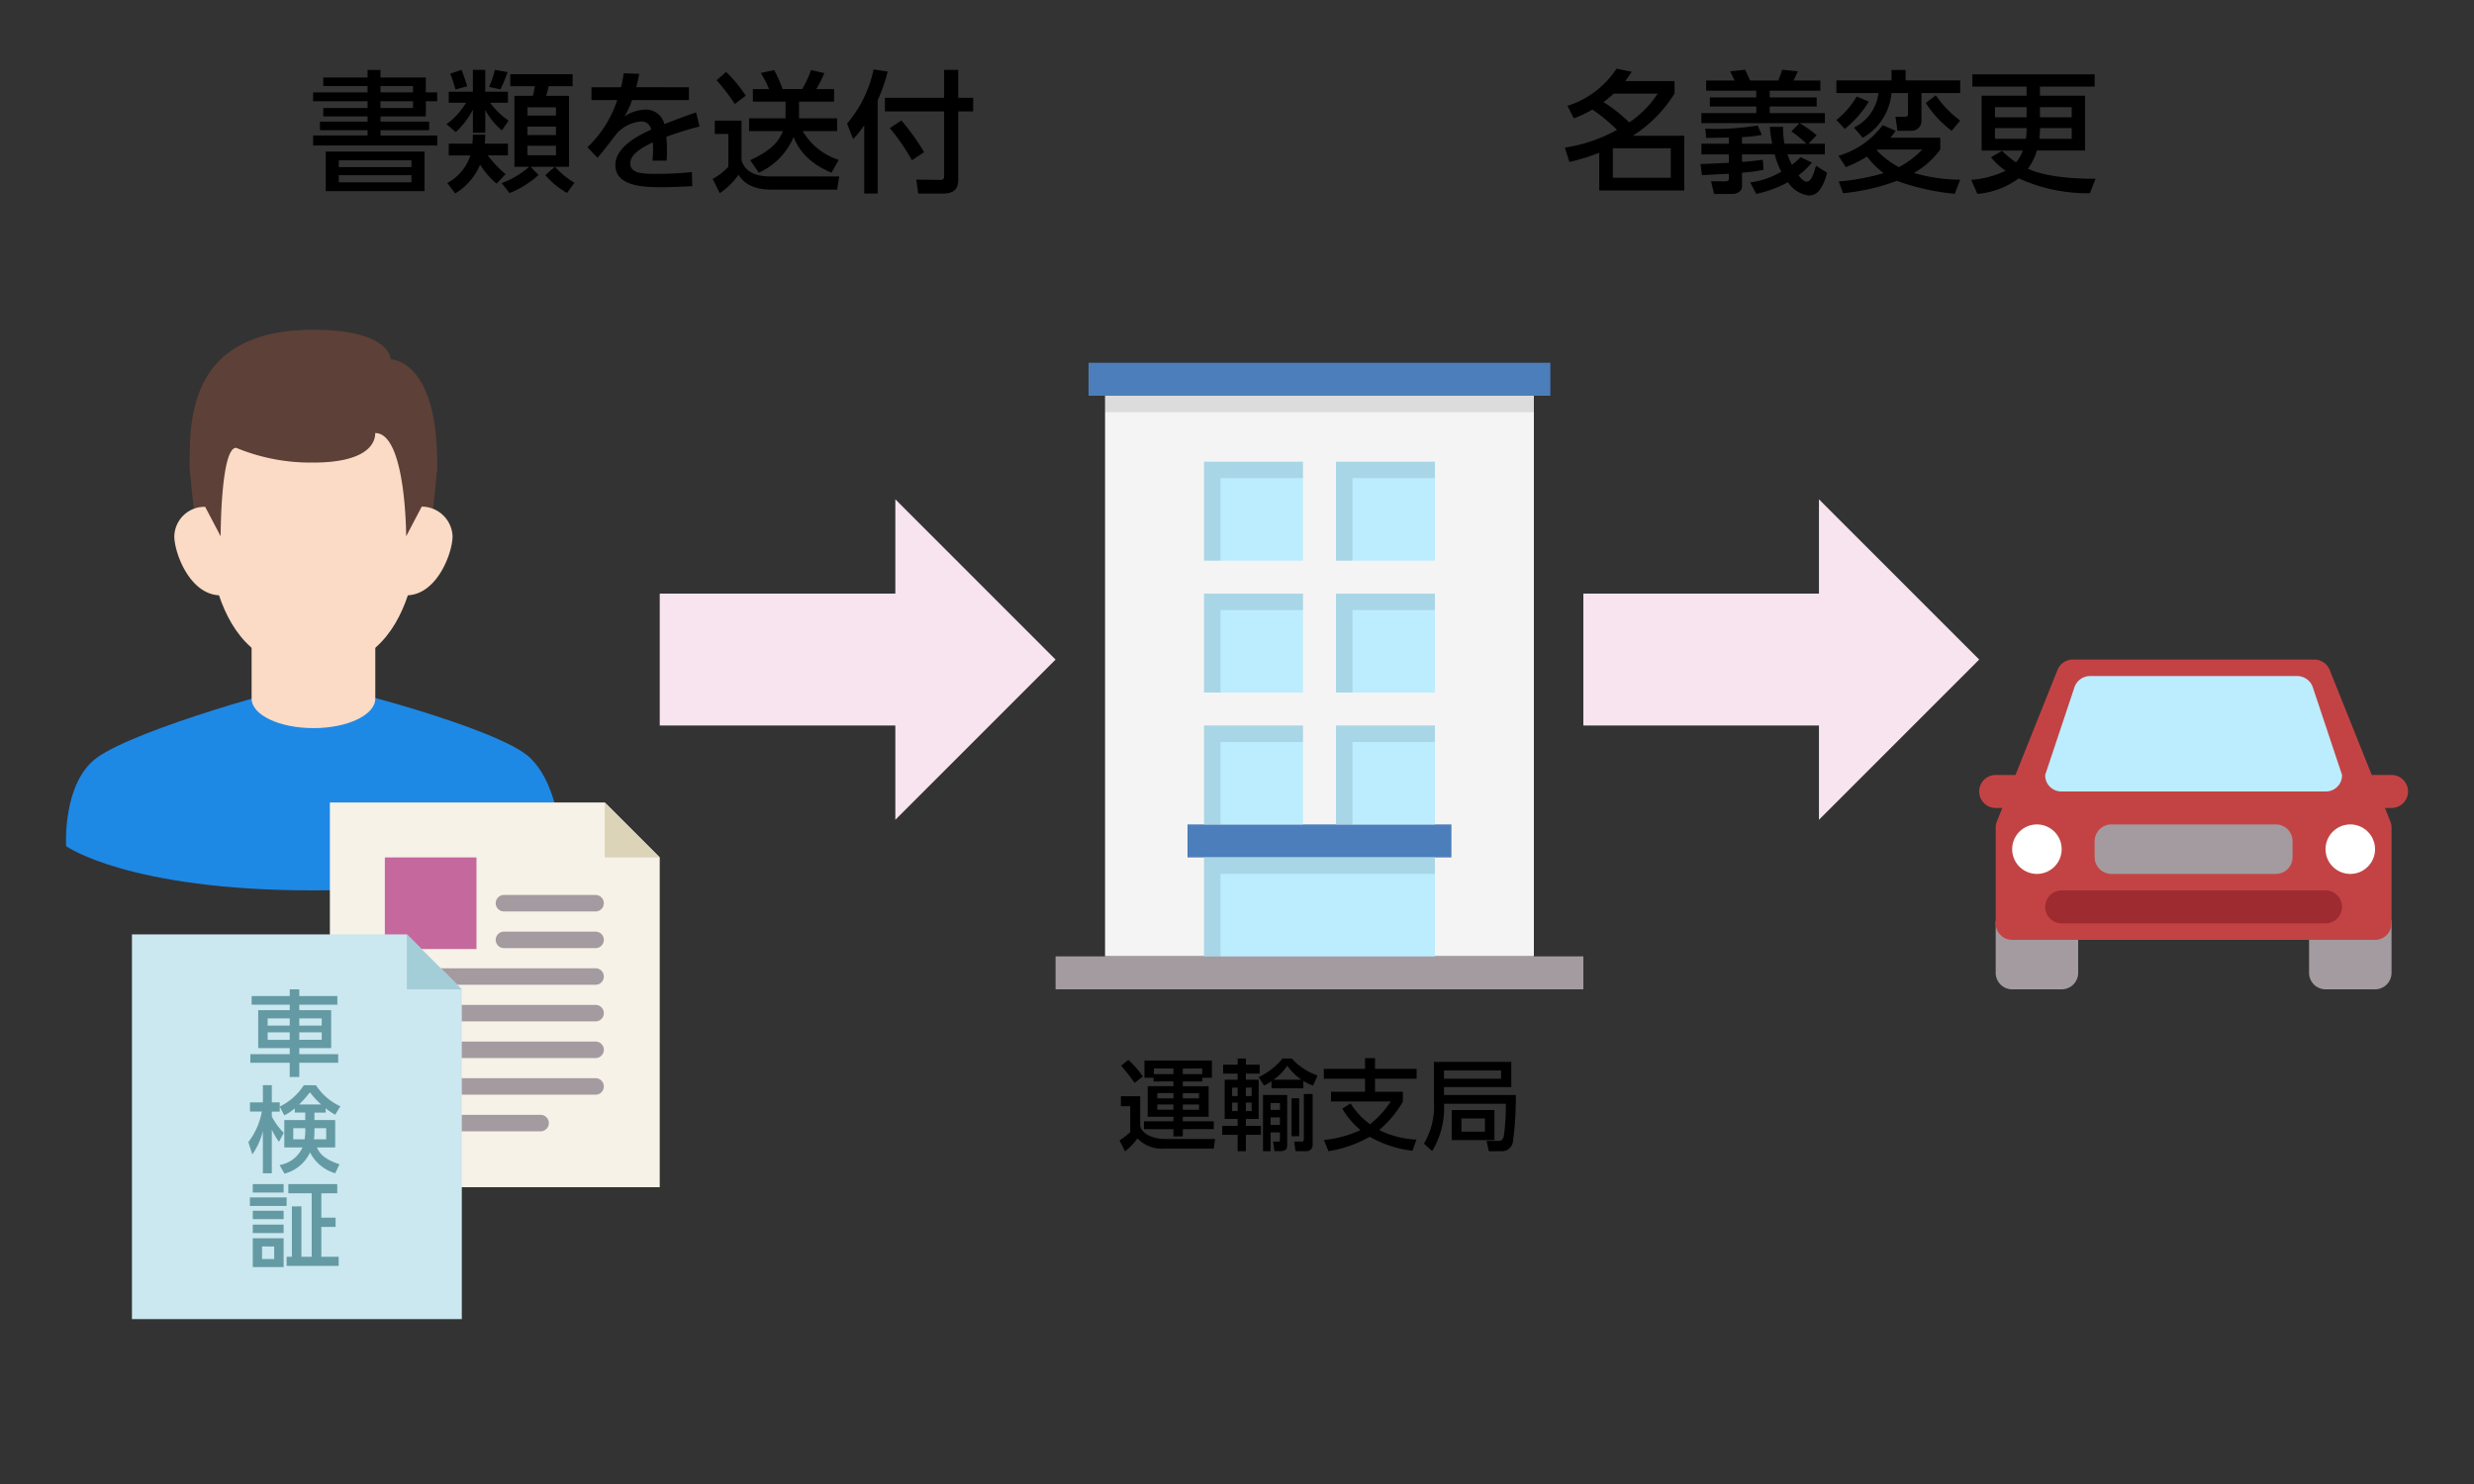 <svg id="img_step_03" xmlns="http://www.w3.org/2000/svg" xmlns:xlink="http://www.w3.org/1999/xlink" width="300" height="180" viewBox="0 0 300 180">
  <rect x="0" y="0" width="300" height="180" fill="#333333" stroke="none"/>
  <defs>
    <clipPath id="clip-path">
      <rect id="長方形_967" data-name="長方形 967" width="300" height="180" fill="none"/>
    </clipPath>
    <clipPath id="clip-path-3">
      <rect id="長方形_937" data-name="長方形 937" width="36" height="14" transform="translate(0)" fill="none"/>
    </clipPath>
    <clipPath id="clip-path-4">
      <rect id="長方形_942" data-name="長方形 942" width="52" height="2" transform="translate(0)" fill="none"/>
    </clipPath>
    <clipPath id="clip-path-5">
      <rect id="長方形_945" data-name="長方形 945" width="12" height="12" fill="none"/>
    </clipPath>
    <clipPath id="clip-path-6">
      <rect id="長方形_947" data-name="長方形 947" width="12" height="12" transform="translate(0)" fill="none"/>
    </clipPath>
    <clipPath id="clip-path-17">
      <rect id="長方形_963" data-name="長方形 963" width="28" height="12" transform="translate(0)" fill="none"/>
    </clipPath>
  </defs>
  <g id="グループ_1391" data-name="グループ 1391" clip-path="url(#clip-path)">
    <rect id="長方形_935" data-name="長方形 935" width="31.176" height="16" transform="translate(80 72)" fill="#f7e4ee"/>
    <path id="パス_2020" data-name="パス 2020" d="M54.284,30.28V69.156L73.716,49.721Z" transform="translate(54.284 30.28)" fill="#f7e4ee"/>
    <rect id="長方形_936" data-name="長方形 936" width="31.176" height="16" transform="translate(192 72)" fill="#f7e4ee"/>
    <path id="パス_2021" data-name="パス 2021" d="M110.284,30.28V69.156l19.432-19.436Z" transform="translate(110.284 30.28)" fill="#f7e4ee"/>
    <g id="グループ_1390" data-name="グループ 1390">
      <g id="グループ_1389" data-name="グループ 1389" clip-path="url(#clip-path)">
        <path id="パス_2022" data-name="パス 2022" d="M129,55H123a2,2,0,0,0-2,2V63a2,2,0,0,0,2,2H129a2,2,0,0,0,2-2V57a2,2,0,0,0-2-2" transform="translate(121 55)" fill="#a39ba0"/>
        <path id="パス_2023" data-name="パス 2023" d="M148,55H142a2,2,0,0,0-2,2V63a2,2,0,0,0,2,2H148a2,2,0,0,0,2-2V57a2,2,0,0,0-2-2" transform="translate(140 55)" fill="#a39ba0"/>
        <path id="パス_2024" data-name="パス 2024" d="M170,54h-2.4l-5.1-12.742A2,2,0,0,0,160.644,40H131.356a2,2,0,0,0-1.86,1.258L124.4,54H122a2,2,0,0,0,0,4h.8l-.656,1.642a1.971,1.971,0,0,0-.144.744V72a2,2,0,0,0,2,2h44a2,2,0,0,0,2-2V60.386a1.971,1.971,0,0,0-.144-.744L169.2,58h.8a2,2,0,0,0,0-4" transform="translate(120 40)" fill="#c34344"/>
        <g id="グループ_1343" data-name="グループ 1343" transform="translate(248 82)" style="isolation: isolate">
          <g id="グループ_1342" data-name="グループ 1342">
            <g id="グループ_1341" data-name="グループ 1341" clip-path="url(#clip-path-3)">
              <path id="パス_2025" data-name="パス 2025" d="M129.448,41a2.007,2.007,0,0,0-1.9,1.372L124,53a1.959,1.959,0,0,0,2,2h32a1.959,1.959,0,0,0,2-2l-3.542-10.628a2.007,2.007,0,0,0-1.9-1.372Z" transform="translate(-124 -41)" fill="#bbedff"/>
            </g>
          </g>
        </g>
        <path id="パス_2026" data-name="パス 2026" d="M128,53a3,3,0,1,1-3-3,3,3,0,0,1,3,3" transform="translate(122 50)" fill="#fff"/>
        <path id="パス_2027" data-name="パス 2027" d="M147,53a3,3,0,1,1-3-3,3,3,0,0,1,3,3" transform="translate(141 50)" fill="#fff"/>
        <path id="パス_2028" data-name="パス 2028" d="M148.972,56H129.028A2.028,2.028,0,0,1,127,53.972V52.028A2.028,2.028,0,0,1,129.028,50h19.944A2.028,2.028,0,0,1,151,52.028v1.944A2.028,2.028,0,0,1,148.972,56" transform="translate(127 50)" fill="#a39ba0"/>
        <path id="パス_2029" data-name="パス 2029" d="M158,58H126a2,2,0,0,1,0-4h32a2,2,0,0,1,0,4" transform="translate(124 54)" fill="#9e2b30"/>
        <path id="パス_2030" data-name="パス 2030" d="M25.589,5.154v-.91h1.566v.91h5.5v1.81h1.376v1.07H32.657v1.84h-5.5v.638h5.9V11.55h-5.9v.642h6.878v1.214H18.983V12.192h6.606V11.55H19.815V10.512h5.774V9.874H20.217V8.85h5.372V8.034H18.983V6.964h6.606v-.77H20.217V5.154ZM32.5,18.94H20.519v-4.8H32.5ZM22.1,16.03h8.81V15.2H22.1Zm0,1.838h8.81V17H22.1Zm9-11.674h-3.95v.77h3.95Zm0,1.84h-3.95V8.85h3.95Z" transform="translate(18.983 4.244)"/>
        <path id="パス_2031" data-name="パス 2031" d="M30.27,9.065a9.787,9.787,0,0,1-2.078,2.72l-1.12-.96a8.674,8.674,0,0,0,2.366-2.592H27.344V6.891H30.27V4.235h1.5V6.891h2.75V8.233H32.366a8.908,8.908,0,0,0,2.238,2.16l-.816,1.184A8.145,8.145,0,0,1,31.774,9.1v2.768h-1.5Zm2.878,8.972a9.455,9.455,0,0,1-2-2.3,7.462,7.462,0,0,1-3.02,3.488l-.96-1.264a5.839,5.839,0,0,0,2.8-3.342H27.344V13.191h2.862c.032-.288.048-.528.064-1.086h1.5a8.552,8.552,0,0,1-.064,1.086h2.814v1.424H32.076a13.3,13.3,0,0,0,2.16,2.272Zm-4.254-13.8c.176.432.562,1.554.688,1.986l-1.424.4A14.439,14.439,0,0,0,27.52,4.7Zm5.58.274c-.078.208-.238.67-.43,1.134-.08.192-.32.738-.432.96l-1.376-.3a11.665,11.665,0,0,0,.7-2.066Zm-.718,13.464A10.338,10.338,0,0,0,37.082,16H35.306V7.387h2.24c.1-.352.174-.768.24-1.166H34.8V4.765H42.36V6.221H39.45a8.88,8.88,0,0,1-.29,1.166h2.768V16h-1.71a10.755,10.755,0,0,0,2.366,1.936l-.9,1.232a9.794,9.794,0,0,1-2.624-2.16L40.2,16H37.274l.958.992a11.89,11.89,0,0,1-3.516,2.192ZM36.89,9.785h3.454V8.779H36.89Zm0,2.366h3.454V11.127H36.89Zm0,2.448h3.454V13.447H36.89Z" transform="translate(27.072 4.235)"/>
        <path id="パス_2032" data-name="パス 2032" d="M47.929,6.139v1.55H41.037A11.786,11.786,0,0,1,40.109,9.7a4.435,4.435,0,0,1,2.334-.832,2.275,2.275,0,0,1,2.5,1.744c.734-.288,2.574-1.008,3.854-1.408l.416,1.7a38.686,38.686,0,0,0-4.03,1.248,16.185,16.185,0,0,1,.08,1.726c0,.512-.018.832-.048,1.168H43.5a12.087,12.087,0,0,0,.048-2.222c-1.678.782-2.736,1.6-2.736,2.54,0,1.28,1.57,1.28,3.326,1.28a37.967,37.967,0,0,0,4.144-.222l.048,1.71c-1.1.064-2.446.128-3.694.128-1.9,0-5.63,0-5.63-2.686,0-2.238,2.99-3.694,4.334-4.286a1.153,1.153,0,0,0-1.264-.992A4.464,4.464,0,0,0,39.2,11.721c-.062.062-1.934,2.542-2.366,2.972l-1.216-1.276a13.846,13.846,0,0,0,3.614-5.728H36.111V6.139h3.582a12.779,12.779,0,0,0,.32-1.7l1.886.08c-.11.608-.19.928-.366,1.616Z" transform="translate(35.615 4.443)"/>
        <path id="パス_2033" data-name="パス 2033" d="M43.464,10.378H46.71v4.8c.56,1.968,2.846,1.968,3.582,1.968H58.56l-.256,1.6H50.26c-1.182,0-3.038-.272-3.9-1.808a9.053,9.053,0,0,1-2.286,2.24l-.864-1.728a7.378,7.378,0,0,0,1.9-1.47V11.992H43.464Zm1.376-5.9a15.6,15.6,0,0,1,2.382,2.878L45.894,8.362a23.774,23.774,0,0,0-2.206-2.88ZM52.052,10.1V8.074H48.086V6.556h1.966A11.744,11.744,0,0,0,49.044,4.6l1.632-.352a19.83,19.83,0,0,1,1.022,2.3h2.368a12.415,12.415,0,0,0,1.072-2.3l1.616.368a14.149,14.149,0,0,1-.978,1.936h2.16V8.074H53.682V10.1H58.3v1.552H54.13A7.836,7.836,0,0,0,58.5,15.144l-.88,1.55c-3.422-1.424-4.254-3.52-4.59-4.334a8.285,8.285,0,0,1-4.22,4.334l-1.056-1.52c2.894-1.294,3.6-2.59,3.966-3.518H47.622V10.1Z" transform="translate(43.208 4.252)"/>
        <path id="パス_2034" data-name="パス 2034" d="M53.437,10.976a11.166,11.166,0,0,1-1.344,1.68l-.734-1.872a14.888,14.888,0,0,0,3.214-6.572l1.712.256a20.722,20.722,0,0,1-1.216,3.486V19.26H53.437ZM63.129,4.26h1.71V7.65h1.808V9.3H64.839v8.268c0,1.152-.526,1.7-1.9,1.7H59.979l-.226-1.7,2.96.048c.382,0,.416-.27.416-.462V9.3h-7.18V7.65h7.18ZM57.947,10.4a27.719,27.719,0,0,1,2.75,3.838l-1.47.992a25.115,25.115,0,0,0-2.686-3.9Z" transform="translate(51.359 4.212)"/>
        <path id="パス_2035" data-name="パス 2035" d="M95.2,8.674a11.151,11.151,0,0,0,5.95-4.51L103,4.546c-.384.562-.528.768-.8,1.12h5.98v1.52a16.372,16.372,0,0,1-5.052,5.116h6.236V18.94H99.05V14.366a26.748,26.748,0,0,1-3.614,1.118l-.56-1.742a18.8,18.8,0,0,0,6.332-2.158,21.763,21.763,0,0,0-2.99-2.462,13.607,13.607,0,0,1-2.254,1.07Zm5.614-1.488a14.172,14.172,0,0,1-1.248,1.038,17.3,17.3,0,0,1,3.118,2.464,12.2,12.2,0,0,0,3.454-3.5Zm6.908,6.636H100.7V17.4h7.022Z" transform="translate(94.876 4.164)"/>
        <path id="パス_2036" data-name="パス 2036" d="M109.128,17.9a9.729,9.729,0,0,0,3.776-1.31,9.242,9.242,0,0,1-.8-2.094h-3.964v.91c1.134-.064,1.886-.176,2.526-.258l.08,1.218a18.607,18.607,0,0,1-2.606.352v1.7c0,.462-.5.878-1.168.878h-2.222l-.368-1.534h1.71c.4,0,.448-.1.448-.336v-.578c-.3.016-3.15.162-3.262.162l-.176-1.344c.494,0,2.9-.128,3.438-.142V14.5h-3.326V13.2h3.326v-.75c-.24.016-2.718.048-2.75.048l-.1-1.12a31.65,31.65,0,0,0,6.348-.382l.5,1.134a13.48,13.48,0,0,1-2.4.27v.8H111.8c-.21-1.07-.24-1.516-.3-2.048h1.63a8.236,8.236,0,0,0,.16,2.048h2.654a13.362,13.362,0,0,0-1.822-1.486l.992-1.01h-11.9V9.49h6.652v-.8h-5.628v-1.1h5.628V6.772h-6.076V5.538h3.454c-.08-.158-.464-.94-.544-1.116l1.822-.194c.16.37.432.928.608,1.31h3.406c.3-.764.4-1.086.48-1.31l1.9.194c-.016.03-.352.75-.528,1.116h3.246V6.772H111.5v.816h5.692v1.1H111.5v.8h6.684V10.7h-3.054a16.126,16.126,0,0,1,2.062,1.472L116.2,13.2h1.984v1.3h-4.542c.114.272.256.688.544,1.262a8.45,8.45,0,0,0,1.056-.926l1.374.654A10.109,10.109,0,0,1,115,17.036c.208.274.59.768.958.768.432,0,.768-.462,1.152-1.934l1.344.862c-.608,2.272-1.392,2.75-2.222,2.75a3.487,3.487,0,0,1-2.512-1.614,14.475,14.475,0,0,1-3.854,1.424Z" transform="translate(103.1 4.228)"/>
        <path id="パス_2037" data-name="パス 2037" d="M119.735,4.244V5.506h6.622V7.042h-4.7v3.406a1.179,1.179,0,0,1-1.2,1.168h-1.712l-.238-1.7h1.134c.368,0,.384-.144.384-.462V7.042h-2a6.936,6.936,0,0,1-3.486,5.422l-1.07-1.23a5.36,5.36,0,0,0,2.974-4.192h-5.1V5.506h6.682V4.244Zm-4.462,3.838a12.938,12.938,0,0,1-2.91,3.31l-1.022-1.086A10.047,10.047,0,0,0,113.8,7.458Zm8.668,4.382v1.424a10.116,10.116,0,0,1-3.2,2.846,20.338,20.338,0,0,0,5.614.816l-.658,1.71a28.259,28.259,0,0,1-7.018-1.568,25.62,25.62,0,0,1-6.526,1.5l-.528-1.424a27.832,27.832,0,0,0,5.454-1.008,9.512,9.512,0,0,1-2.016-2.014,15.9,15.9,0,0,1-2.574,1.28l-.894-1.374a10.26,10.26,0,0,0,5.354-3.712l1.584.672a8.563,8.563,0,0,1-.638.848Zm-7.58,1.424-.128.1a10.388,10.388,0,0,0,2.7,2.046,11.675,11.675,0,0,0,2.83-2.142Zm8.954-2.272a12.828,12.828,0,0,1-3.132-3.374l1.214-.926a13,13,0,0,0,2.96,3.07Z" transform="translate(111.341 4.244)"/>
        <path id="パス_2038" data-name="パス 2038" d="M133.316,7.1V13.75h-5.838a7.074,7.074,0,0,1-1.086,2.206c2.078.96,5.34,1.232,8.2,1.216l-.688,1.76a20.1,20.1,0,0,1-8.62-1.808,9.907,9.907,0,0,1-5.02,1.888l-.752-1.7A11.616,11.616,0,0,0,123.69,16.2a8.164,8.164,0,0,1-1.776-1.632l1.344-.782a9.794,9.794,0,0,0,1.694,1.39,4.172,4.172,0,0,0,.816-1.424h-4.99V7.1h5.454v-1.1H119.66V4.508h14.824V5.994h-6.636V7.1Zm-7.084,1.39h-3.838V9.72h3.838Zm-.08,3.84a8.094,8.094,0,0,0,.08-1.3h-3.838v1.3Zm1.7-1.3a8.27,8.27,0,0,1-.08,1.3H131.7v-1.3Zm0-1.312H131.7V8.488h-3.854Z" transform="translate(119.516 4.508)"/>
        <path id="パス_2039" data-name="パス 2039" d="M11.506,30.066A60.85,60.85,0,0,0,13.38,42.592H39.624A60.85,60.85,0,0,0,41.5,30.066c0-5.368-29.992-5.368-29.992,0" transform="translate(11.506 26.04)" fill="#5d4037"/>
        <path id="パス_2040" data-name="パス 2040" d="M34.008,66.526C56.5,66.526,64,61.158,64,61.158S64,54,60.25,50.42s-24.368-8.946-26.242-8.946S12.64,46.894,7.766,50.42c-4.226,3.058-3.75,10.738-3.75,10.738s7.5,5.368,29.992,5.368" transform="translate(4 41.474)" fill="#1e88e5"/>
        <path id="パス_2041" data-name="パス 2041" d="M15.255,37V47.736c0,1.978,3.356,3.58,7.5,3.58s7.5-1.6,7.5-3.58V37Z" transform="translate(15.255 37)" fill="#fbdbc5"/>
        <path id="パス_2042" data-name="パス 2042" d="M31.19,34.315c0,1.976-1.874,7.158-5.624,7.158-2.07,0-1.874-5.182-1.874-7.158a3.753,3.753,0,0,1,7.5,0" transform="translate(23.688 30.737)" fill="#fbdbc5"/>
        <path id="パス_2043" data-name="パス 2043" d="M10.569,34.315c0,1.976,1.874,7.158,5.624,7.158,2.07,0,1.874-5.182,1.874-7.158a3.666,3.666,0,0,0-3.75-3.578,3.666,3.666,0,0,0-3.748,3.578" transform="translate(10.569 30.737)" fill="#fbdbc5"/>
        <path id="パス_2044" data-name="パス 2044" d="M38.686,35.21c0-6.918-5.874-12.526-13.122-12.526s-13.12,5.608-13.12,12.526,0,23.264,13.12,23.264S38.686,42.128,38.686,35.21" transform="translate(12.444 22.684)" fill="#fbdbc5"/>
        <path id="パス_2045" data-name="パス 2045" d="M26.5,20c-15,0-15,10.736-15,16.106a7.65,7.65,0,0,0,1.874,5.368l1.876,3.578s0-10.736,1.874-10.736a23.628,23.628,0,0,0,9.372,1.79c5.624,0,7.5-1.79,7.5-3.58,3.748,0,3.748,12.526,3.748,12.526l1.876-3.578A7.65,7.65,0,0,0,41.5,36.106c0-12.528-5.624-12.528-5.624-12.528S35.874,20,26.5,20" transform="translate(11.506 20)" fill="#5d4037"/>
        <path id="パス_2046" data-name="パス 2046" d="M68.045,68.691h2.34v3.54c.1.886,1.356,1.642,3.046,1.642h6.032l-.156,1.164H73.383A4.1,4.1,0,0,1,70.049,73.8a7.309,7.309,0,0,1-1.5,1.572l-.672-1.32a10.105,10.105,0,0,0,1.3-1.006V69.893H68.045Zm.9-4.412a11.549,11.549,0,0,1,1.764,2.014l-1.008.78a21.1,21.1,0,0,0-1.63-2.086Zm1.956.072h8.18v2.1H77.927v.444H75.553v.576h3.13v3.708h-3.13v.55h3.754v.948H75.553v.888H74.415v-.888H70.839v-.948h3.576v-.55h-3.12V67.469h3.12v-.576H72v-.444H70.9Zm1.15,1.656h2.364v-.684H72.051Zm.408,2.936h1.956v-.634H72.459Zm0,1.382h1.956v-.636H72.459Zm5.446-5H75.553v.684H77.9Zm-2.352,3.62h1.966v-.634H75.553Zm0,1.382h1.966v-.636H75.553Z" transform="translate(67.877 64.279)"/>
        <path id="パス_2047" data-name="パス 2047" d="M74.212,64.938h1.764V64.2h1v.742h1.666V66.03H76.972v.732H78.52v4.762H76.972v.84h1.822v1.09H76.972v1.98h-1v-1.98h-1.87v-1.09h1.87v-.84h-1.57V66.762h1.57V66.03H74.212ZM75.3,68.752h.672V67.72H75.3Zm0,1.824h.672V69.542H75.3Zm1.668-1.824h.7V67.72h-.7Zm0,1.824h.7V69.542h-.7Zm8.154-3.1a5.353,5.353,0,0,1-1.184-.562v.9H80.078v-.862a6.75,6.75,0,0,1-.9.526l-.66-1.03a8.272,8.272,0,0,0,2.9-2.254h1.116a7.444,7.444,0,0,0,3.13,2.062Zm-3.14,1.142v6.056c0,.454-.11.756-.888.756h-.66L80.27,74.27h.612c.216,0,.216-.084.216-.192v-.924H79.97v2.28h-.924V68.622Zm-2.016,1.81H81.1V69.6H79.97Zm0,1.822H81.1v-.91H79.97ZM83.7,66.762a7.119,7.119,0,0,1-1.716-1.692,6.537,6.537,0,0,1-1.644,1.692Zm-1.188,2.254h.924v4.606h-.924ZM84,68.5h1.068v6.068a.755.755,0,0,1-.84.866H82.992l-.168-1.164H83.7c.214,0,.3-.038.3-.3Z" transform="translate(74.106 64.196)"/>
        <path id="パス_2048" data-name="パス 2048" d="M91.021,75.409a13.781,13.781,0,0,1-5.194-1.7,14.677,14.677,0,0,1-4.99,1.752L80.275,74.1a13.586,13.586,0,0,0,4.438-1.2,9.936,9.936,0,0,1-2.208-2.6l1.006-.634a9.164,9.164,0,0,0,2.352,2.518,10.974,10.974,0,0,0,2.52-2.758H81.139V68.249h4.124v-1.57h-5v-1.2h5V64.171h1.212v1.308h5.048v1.2H86.475v1.57h3.382v1.2a12.945,12.945,0,0,1-2.878,3.44,11.141,11.141,0,0,0,4.52,1.164Z" transform="translate(80.261 64.171)"/>
        <path id="パス_2049" data-name="パス 2049" d="M88.768,69.483a10,10,0,0,1-1.44,5.734l-.994-.9a8.891,8.891,0,0,0,1.21-5.146V64.4h9.38v3.058H88.768v.96h8.706a39.507,39.507,0,0,1-.358,5.744,1.356,1.356,0,0,1-1.488,1.068H94.2l-.276-1.248h1.39c.288,0,.624,0,.73-.732a26.87,26.87,0,0,0,.218-3.766Zm0-3.046h6.92v-.994h-6.92Zm6.116,7.45H89.7V70.241h5.182Zm-4.006-1.02h2.854v-1.6H90.878Z" transform="translate(86.334 64.399)"/>
        <rect id="長方形_938" data-name="長方形 938" width="52" height="68" transform="translate(134 48)" fill="#f4f4f4"/>
        <rect id="長方形_939" data-name="長方形 939" width="56" height="4" transform="translate(132 44)" fill="#4b7eba"/>
        <rect id="長方形_940" data-name="長方形 940" width="64" height="4" transform="translate(128 116)" fill="#a39ba0"/>
        <g id="グループ_1346" data-name="グループ 1346" transform="translate(134 48)" opacity="0.1">
          <g id="グループ_1345" data-name="グループ 1345">
            <g id="グループ_1344" data-name="グループ 1344" clip-path="url(#clip-path-4)">
              <rect id="長方形_941" data-name="長方形 941" width="52" height="2" transform="translate(0)"/>
            </g>
          </g>
        </g>
        <rect id="長方形_943" data-name="長方形 943" width="32" height="4" transform="translate(144 100)" fill="#4b7eba"/>
        <g id="グループ_1349" data-name="グループ 1349" transform="translate(162 72)" style="isolation: isolate">
          <g id="グループ_1348" data-name="グループ 1348">
            <g id="グループ_1347" data-name="グループ 1347" clip-path="url(#clip-path-5)">
              <rect id="長方形_944" data-name="長方形 944" width="12" height="12" fill="#bbedff"/>
            </g>
          </g>
        </g>
        <g id="グループ_1352" data-name="グループ 1352" transform="translate(146 72)" style="isolation: isolate">
          <g id="グループ_1351" data-name="グループ 1351">
            <g id="グループ_1350" data-name="グループ 1350" clip-path="url(#clip-path-6)">
              <rect id="長方形_946" data-name="長方形 946" width="12" height="12" transform="translate(0)" fill="#bbedff"/>
            </g>
          </g>
        </g>
        <g id="グループ_1355" data-name="グループ 1355" transform="translate(146 72)" opacity="0.1">
          <g id="グループ_1354" data-name="グループ 1354">
            <g id="グループ_1353" data-name="グループ 1353" clip-path="url(#clip-path-6)">
              <path id="パス_2050" data-name="パス 2050" d="M85,36H73V48h2V38H85Z" transform="translate(-73 -36)"/>
            </g>
          </g>
        </g>
        <g id="グループ_1358" data-name="グループ 1358" transform="translate(162 72)" opacity="0.1">
          <g id="グループ_1357" data-name="グループ 1357">
            <g id="グループ_1356" data-name="グループ 1356" clip-path="url(#clip-path-5)">
              <path id="パス_2051" data-name="パス 2051" d="M93,36H81V48h2V38H93Z" transform="translate(-81 -36)"/>
            </g>
          </g>
        </g>
        <g id="グループ_1361" data-name="グループ 1361" transform="translate(162 56)" style="isolation: isolate">
          <g id="グループ_1360" data-name="グループ 1360">
            <g id="グループ_1359" data-name="グループ 1359" clip-path="url(#clip-path-5)">
              <rect id="長方形_950" data-name="長方形 950" width="12" height="12" fill="#bbedff"/>
            </g>
          </g>
        </g>
        <g id="グループ_1364" data-name="グループ 1364" transform="translate(146 56)" style="isolation: isolate">
          <g id="グループ_1363" data-name="グループ 1363">
            <g id="グループ_1362" data-name="グループ 1362" clip-path="url(#clip-path-6)">
              <rect id="長方形_952" data-name="長方形 952" width="12" height="12" transform="translate(0)" fill="#bbedff"/>
            </g>
          </g>
        </g>
        <g id="グループ_1367" data-name="グループ 1367" transform="translate(146 56)" opacity="0.1">
          <g id="グループ_1366" data-name="グループ 1366">
            <g id="グループ_1365" data-name="グループ 1365" clip-path="url(#clip-path-6)">
              <path id="パス_2052" data-name="パス 2052" d="M85,28H73V40h2V30H85Z" transform="translate(-73 -28)"/>
            </g>
          </g>
        </g>
        <g id="グループ_1370" data-name="グループ 1370" transform="translate(162 56)" opacity="0.1">
          <g id="グループ_1369" data-name="グループ 1369">
            <g id="グループ_1368" data-name="グループ 1368" clip-path="url(#clip-path-5)">
              <path id="パス_2053" data-name="パス 2053" d="M93,28H81V40h2V30H93Z" transform="translate(-81 -28)"/>
            </g>
          </g>
        </g>
        <g id="グループ_1373" data-name="グループ 1373" transform="translate(162 88)" style="isolation: isolate">
          <g id="グループ_1372" data-name="グループ 1372">
            <g id="グループ_1371" data-name="グループ 1371" clip-path="url(#clip-path-5)">
              <rect id="長方形_956" data-name="長方形 956" width="12" height="12" fill="#bbedff"/>
            </g>
          </g>
        </g>
        <g id="グループ_1376" data-name="グループ 1376" transform="translate(146 88)" style="isolation: isolate">
          <g id="グループ_1375" data-name="グループ 1375">
            <g id="グループ_1374" data-name="グループ 1374" clip-path="url(#clip-path-6)">
              <rect id="長方形_958" data-name="長方形 958" width="12" height="12" transform="translate(0)" fill="#bbedff"/>
            </g>
          </g>
        </g>
        <g id="グループ_1379" data-name="グループ 1379" transform="translate(146 88)" opacity="0.1">
          <g id="グループ_1378" data-name="グループ 1378">
            <g id="グループ_1377" data-name="グループ 1377" clip-path="url(#clip-path-6)">
              <path id="パス_2054" data-name="パス 2054" d="M85,44H73V56h2V46H85Z" transform="translate(-73 -44)"/>
            </g>
          </g>
        </g>
        <g id="グループ_1382" data-name="グループ 1382" transform="translate(162 88)" opacity="0.1">
          <g id="グループ_1381" data-name="グループ 1381">
            <g id="グループ_1380" data-name="グループ 1380" clip-path="url(#clip-path-5)">
              <path id="パス_2055" data-name="パス 2055" d="M93,44H81V56h2V46H93Z" transform="translate(-81 -44)"/>
            </g>
          </g>
        </g>
        <g id="グループ_1385" data-name="グループ 1385" transform="translate(146 104)" style="isolation: isolate">
          <g id="グループ_1384" data-name="グループ 1384">
            <g id="グループ_1383" data-name="グループ 1383" clip-path="url(#clip-path-17)">
              <rect id="長方形_962" data-name="長方形 962" width="28" height="12" transform="translate(0)" fill="#bbedff"/>
            </g>
          </g>
        </g>
        <g id="グループ_1388" data-name="グループ 1388" transform="translate(146 104)" opacity="0.1">
          <g id="グループ_1387" data-name="グループ 1387">
            <g id="グループ_1386" data-name="グループ 1386" clip-path="url(#clip-path-17)">
              <path id="パス_2056" data-name="パス 2056" d="M101,52H73V64h2V54h26Z" transform="translate(-73 -52)"/>
            </g>
          </g>
        </g>
        <path id="パス_2057" data-name="パス 2057" d="M60,95.333H20V48.667H53.334L60,55.333Z" transform="translate(20 48.667)" fill="#f7f2e7"/>
        <path id="パス_2058" data-name="パス 2058" d="M43.333,55.333H36.667V48.667Z" transform="translate(36.667 48.667)" fill="#dbd4b9"/>
        <path id="パス_2059" data-name="パス 2059" d="M48.834,60.723H24.388a1,1,0,1,1,0-2H48.834a1,1,0,0,1,0,2" transform="translate(23.388 58.723)" fill="#a39ba0"/>
        <path id="パス_2060" data-name="パス 2060" d="M48.834,62.944H24.388a1,1,0,0,1,0-2H48.834a1,1,0,0,1,0,2" transform="translate(23.388 60.944)" fill="#a39ba0"/>
        <path id="パス_2061" data-name="パス 2061" d="M48.834,65.167H24.388a1,1,0,0,1,0-2H48.834a1,1,0,0,1,0,2" transform="translate(23.388 63.167)" fill="#a39ba0"/>
        <path id="パス_2062" data-name="パス 2062" d="M48.834,67.389H24.388a1,1,0,0,1,0-2H48.834a1,1,0,0,1,0,2" transform="translate(23.388 65.389)" fill="#a39ba0"/>
        <path id="パス_2063" data-name="パス 2063" d="M42.166,69.611H24.388a1,1,0,0,1,0-2H42.166a1,1,0,0,1,0,2" transform="translate(23.388 67.611)" fill="#a39ba0"/>
        <path id="パス_2064" data-name="パス 2064" d="M42.167,58.5H31.055a1,1,0,0,1,0-2H42.167a1,1,0,0,1,0,2" transform="translate(30.055 56.5)" fill="#a39ba0"/>
        <path id="パス_2065" data-name="パス 2065" d="M42.167,56.277H31.055a1,1,0,0,1,0-2H42.167a1,1,0,0,1,0,2" transform="translate(30.055 54.277)" fill="#a39ba0"/>
        <rect id="長方形_965" data-name="長方形 965" width="11.112" height="11.112" transform="translate(46.666 104)" fill="#c5689d"/>
        <path id="パス_2066" data-name="パス 2066" d="M48,103.333H8V56.667H41.334L48,63.333Z" transform="translate(8 56.667)" fill="#cbe7ef"/>
        <path id="パス_2067" data-name="パス 2067" d="M31.333,63.333H24.667V56.667Z" transform="translate(24.667 56.667)" fill="#a3ced8"/>
        <path id="パス_2068" data-name="パス 2068" d="M25.727,61.862H21.111v.668h3.868v4.594H21.111v.736h4.718V68.9H21.111v1.734H19.955V68.9H15.179V67.86h4.776v-.736H16.131V62.53h3.824v-.668H15.337V60.818h4.618V60h1.156v.818h4.616Zm-8.45,2.54h2.678v-.874H17.277Zm0,1.722h2.678v-.906H17.277ZM21.111,64.4h2.722v-.874H21.111Zm0,1.722h2.722v-.906H21.111Z" transform="translate(15.179 60)" fill="#649aa3"/>
        <path id="パス_2069" data-name="パス 2069" d="M20.686,68.625a5.3,5.3,0,0,1-1.272.84l-.554-1.044v.6H17.9v.59a7.4,7.4,0,0,0,1.452,1.974l-.58,1.1A8.418,8.418,0,0,1,17.9,71.2v5.3H16.818V71.379a8.582,8.582,0,0,1-1.282,2.838l-.476-1.5a8.664,8.664,0,0,0,1.634-3.7h-1.44V67.9h1.564V65.811H17.9V67.9h.964v.51a7.317,7.317,0,0,0,2.916-2.586H23.25a7.1,7.1,0,0,0,2.96,2.552L25.586,69.4a8.752,8.752,0,0,1-1.156-.784v.522H23.068v.908h2.518v3.322H23.362c.342.716.816,1.394,2.744,2.042l-.52,1.088a5.027,5.027,0,0,1-3.052-2.53,4.713,4.713,0,0,1-3.1,2.576l-.59-1.044a3.7,3.7,0,0,0,2.78-2.132H19.414V70.043h2.542v-.908h-1.27Zm1.19,3.754a6.7,6.7,0,0,0,.08-1.35H20.5v1.35Zm2.008-4.22a10.375,10.375,0,0,1-1.36-1.486,15,15,0,0,1-1.316,1.486Zm.612,4.22v-1.35H23.068a9.172,9.172,0,0,1-.056,1.35Z" transform="translate(15.06 65.811)" fill="#649aa3"/>
        <path id="パス_2070" data-name="パス 2070" d="M19.607,74.457H15.151V73.425h4.456Zm-.364-1.622H15.5V71.813h3.742Zm0,3.222H15.5v-1.01h3.742Zm0,1.69H15.5V76.725h3.742Zm0,4.128H15.5V78.381h3.742Zm-1.144-2.5H16.625V80.9H18.1Zm3.3-4.866v6.114h1.248v-7.7H19.811V71.815h5.932v1.112H23.815v2.958h1.724V77H23.815v3.63h2.1v1.1H19.607v-1.1h.636V74.513Z" transform="translate(15.151 71.813)" fill="#649aa3"/>
      </g>
    </g>
  </g>
</svg>